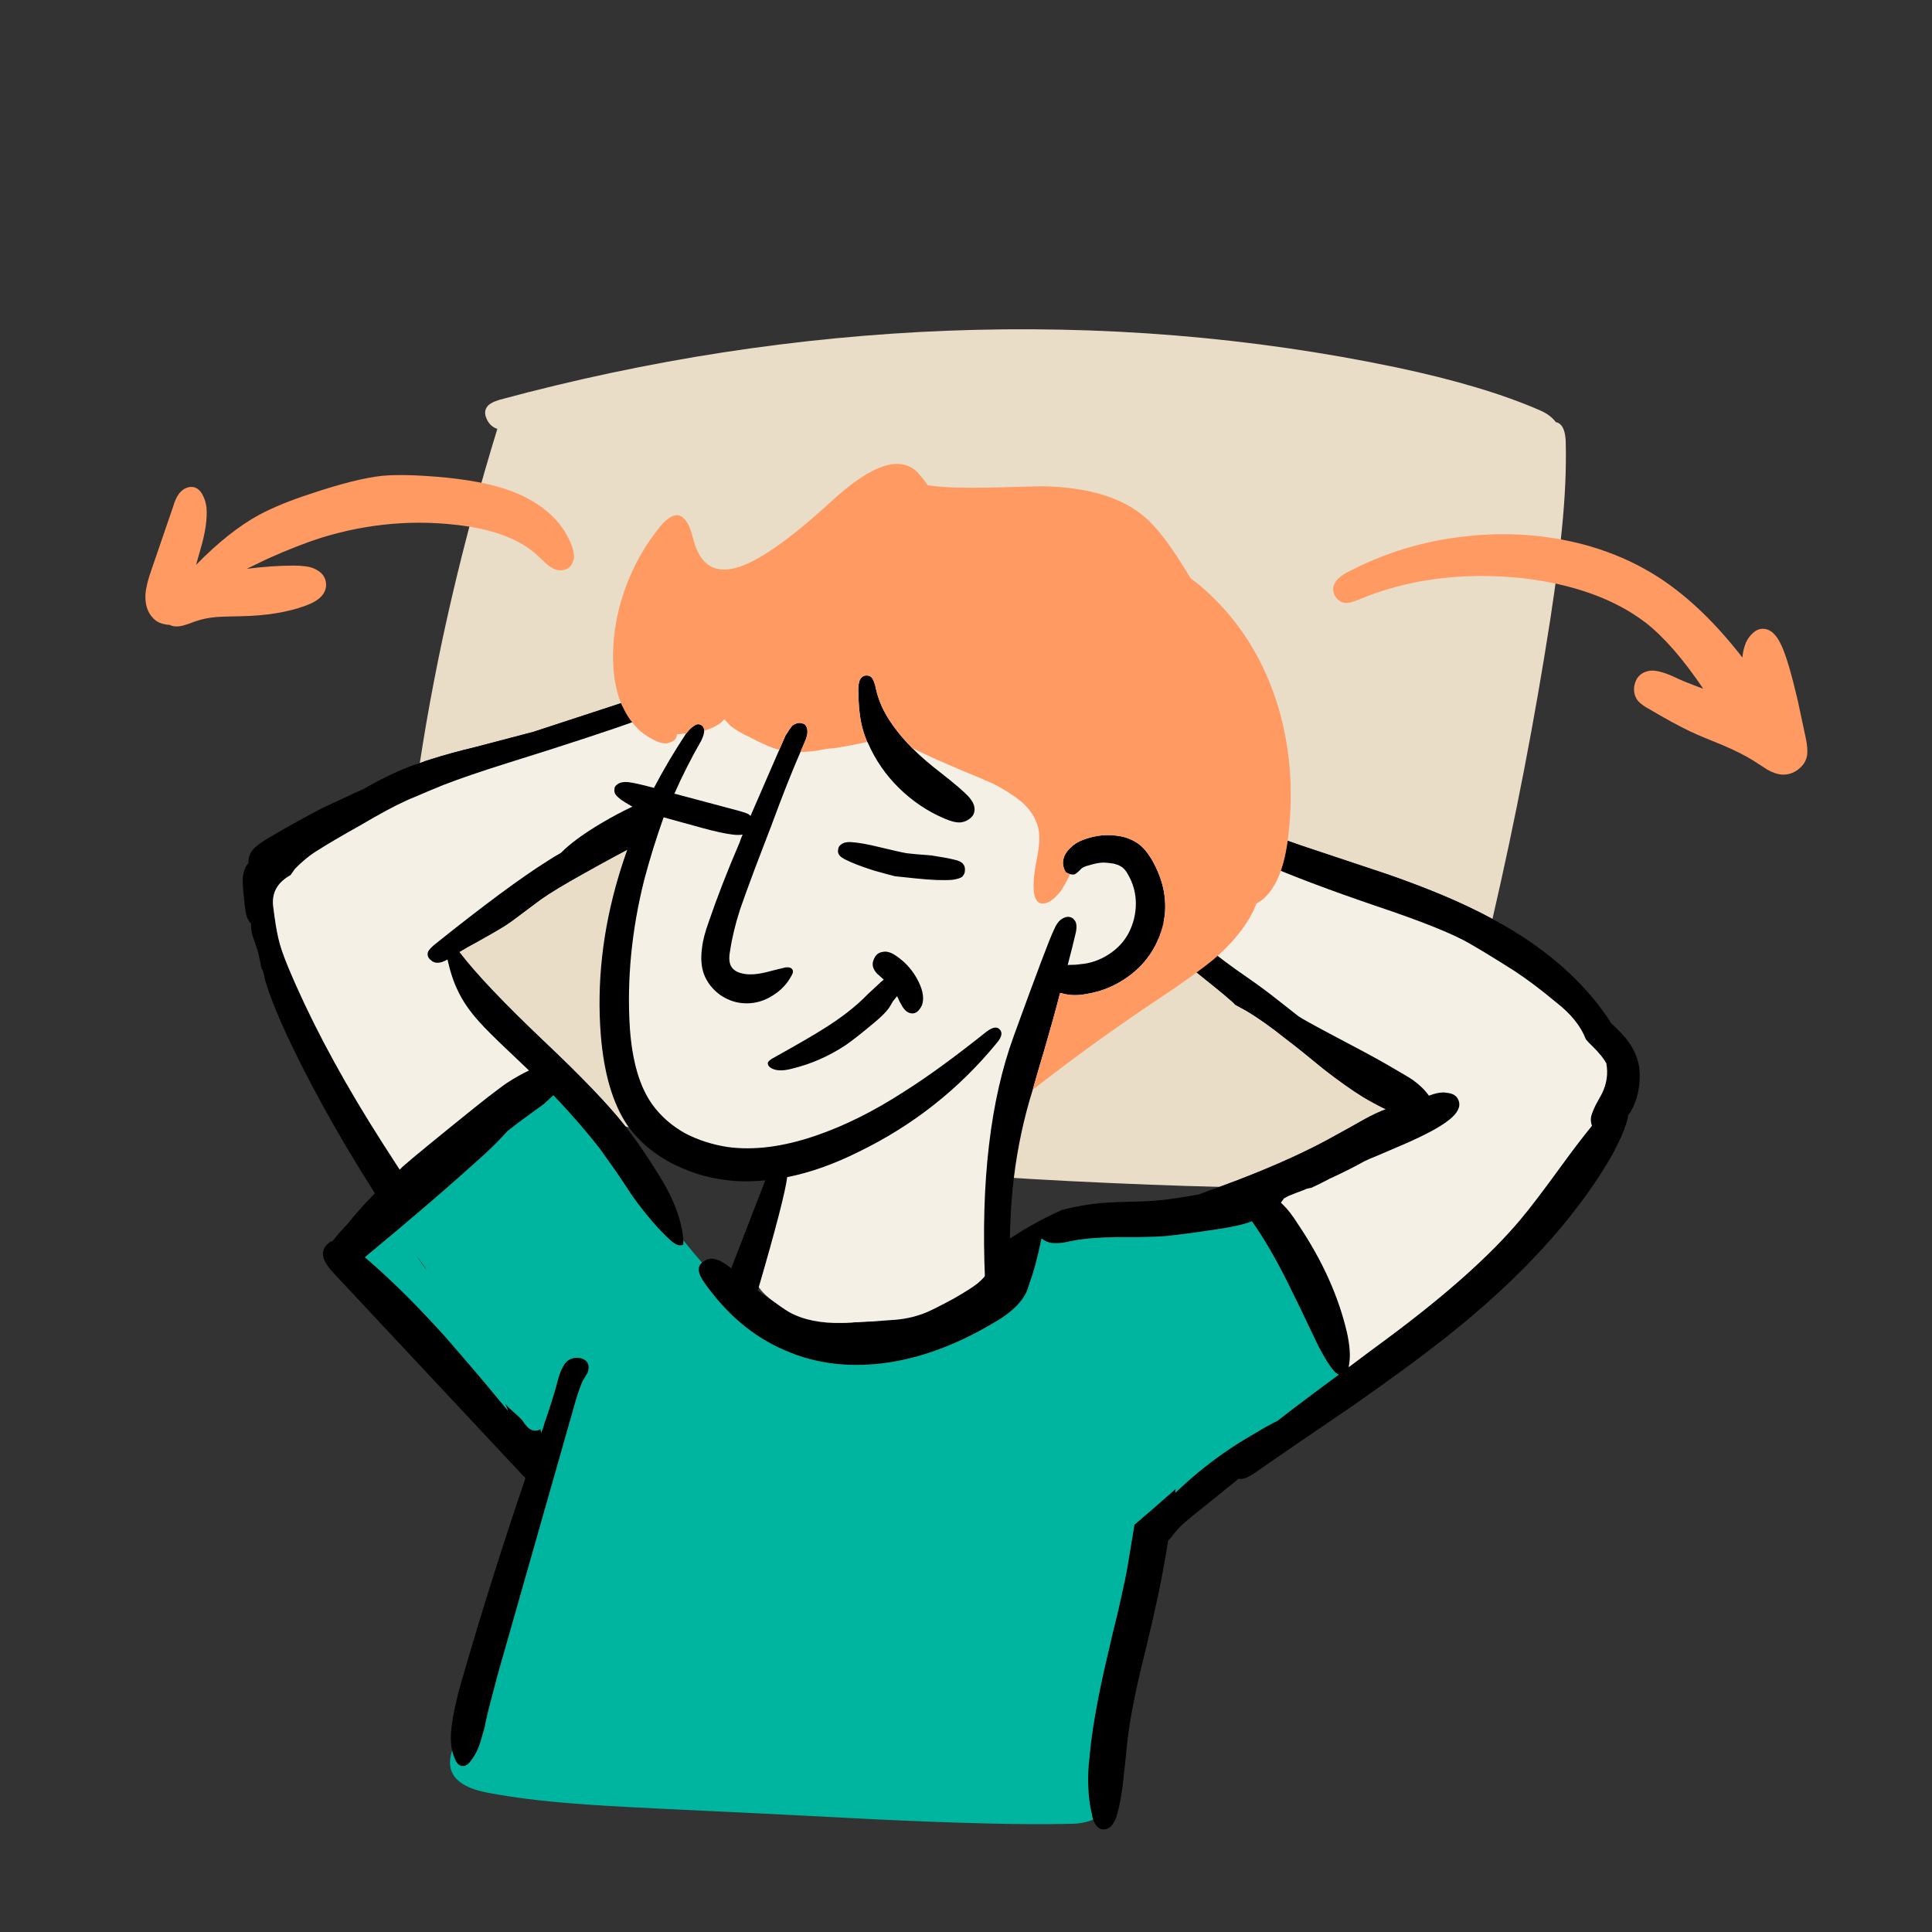 <svg xmlns="http://www.w3.org/2000/svg" fill="none" viewBox="0 0 130 130" height="130" width="130">
<rect x="0" y="0" width="130" height="130" fill="#333333" stroke="none"/>
<g clip-path="url(#clip0_1735_825)">
<path fill="#EADDC8" d="M44.123 53.667C44.236 53.41 44.364 53.16 44.509 52.918C44.429 52.999 44.348 53.079 44.268 53.16C44.042 53.385 43.857 53.595 43.712 53.788C43.841 53.74 43.97 53.7 44.099 53.667H44.123ZM36.415 60.506C36.189 60.667 35.778 60.973 35.182 61.424C34.683 61.81 34.28 62.1 33.974 62.294C33.62 62.519 33.024 62.865 32.186 63.333C31.671 63.607 31.244 63.848 30.905 64.058C30.921 64.09 30.946 64.122 30.978 64.154C32.073 65.572 33.918 67.513 36.511 69.978C39.121 72.442 40.974 74.376 42.069 75.777L42.093 75.801C42.608 75.914 43.132 76.035 43.664 76.164C43.503 75.89 43.342 75.592 43.18 75.269C42.745 74.287 42.496 73.336 42.431 72.418C42.399 72.032 42.407 71.661 42.456 71.307C42.262 71.049 42.141 70.638 42.093 70.074C41.739 67.304 41.578 65.209 41.61 63.792C41.674 61.553 42.093 59.233 42.866 56.833C41.835 57.364 40.659 58.001 39.338 58.742C38.001 59.483 37.027 60.071 36.415 60.506ZM83.123 67.61C83.026 67.497 82.897 67.376 82.736 67.247C82.414 66.957 81.536 66.24 80.102 65.097C79.007 64.243 78.169 63.478 77.589 62.801C77.316 62.479 77.533 62.535 78.242 62.97C78.016 62.745 77.718 62.503 77.348 62.245C77.203 62.149 77.106 62.052 77.058 61.955C76.961 62.632 76.776 63.236 76.502 63.768C76.244 64.251 75.914 64.67 75.511 65.024C75.092 65.379 74.633 65.604 74.134 65.701C73.924 65.749 73.546 65.781 72.998 65.797C72.531 65.83 72.169 65.886 71.911 65.966C71.508 66.112 71.001 66.474 70.389 67.054C69.986 67.441 69.583 67.827 69.18 68.214C69.1 68.504 69.011 68.818 68.915 69.156C68.367 71.025 68.013 72.273 67.851 72.901C67.497 74.303 67.263 75.567 67.151 76.695C67.086 77.307 67.03 78.137 66.981 79.184C70.171 79.393 73.651 79.571 77.42 79.716C79.096 79.78 80.642 79.828 82.06 79.861C82.462 79.716 82.873 79.563 83.292 79.401C85.934 78.387 88.149 77.372 89.937 76.357C90.356 76.131 90.992 75.777 91.846 75.294C92.345 75.02 92.812 74.802 93.247 74.641C92.748 74.4 92.24 74.126 91.725 73.82C90.968 73.353 90.082 72.724 89.067 71.935C87.956 71.017 87.11 70.34 86.53 69.905C85.547 69.116 84.661 68.488 83.872 68.02C83.582 67.859 83.332 67.722 83.123 67.61ZM105.087 35.69C105.313 33.499 105.402 31.493 105.353 29.673C105.321 28.996 105.144 28.585 104.822 28.441C104.773 28.424 104.733 28.416 104.701 28.416C104.443 28.078 104.089 27.812 103.638 27.619C101.141 26.523 97.911 25.557 93.948 24.719C84.154 22.674 74.07 21.852 63.695 22.255C53.627 22.657 43.607 24.204 33.636 26.894C33.201 27.023 32.919 27.176 32.79 27.353C32.613 27.579 32.597 27.852 32.742 28.175C32.871 28.481 33.08 28.698 33.37 28.827C33.402 28.843 33.434 28.851 33.467 28.851C31.099 36.568 29.359 44.066 28.247 51.348C28.489 51.251 28.747 51.162 29.02 51.082C29.874 50.808 30.873 50.534 32.017 50.26L35.883 49.245L46.225 45.862C46.869 45.637 47.353 45.605 47.675 45.766C47.836 45.862 47.925 45.967 47.941 46.08C47.941 46.193 47.908 46.289 47.844 46.37C47.618 46.692 47.167 46.974 46.491 47.216C46.571 47.377 46.612 47.602 46.612 47.892C46.596 48.198 46.531 48.641 46.418 49.221C46.418 49.253 46.418 49.294 46.418 49.342C46.402 49.551 46.402 49.753 46.418 49.946C47.095 49.092 47.828 48.343 48.617 47.699C49.471 46.99 50.276 46.531 51.034 46.322C51.614 46.16 52.056 46.201 52.363 46.442C52.733 46.748 52.822 47.272 52.628 48.013C52.596 48.126 52.564 48.247 52.532 48.375C52.548 48.375 52.572 48.375 52.604 48.375C53.281 48.375 54.296 48.327 55.649 48.23C56.841 48.182 57.832 48.263 58.621 48.472C59.088 48.601 59.7 48.835 60.457 49.173C61.295 49.543 61.899 49.785 62.27 49.898C62.721 50.043 63.446 50.204 64.444 50.381C65.411 50.558 66.128 50.727 66.595 50.889C67.561 51.243 68.423 51.791 69.18 52.532C69.938 53.273 70.509 54.126 70.896 55.093C71.283 56.043 71.468 57.05 71.452 58.113C71.452 58.323 71.444 58.54 71.428 58.766C71.556 58.621 71.685 58.452 71.814 58.258C72.072 57.888 72.257 57.646 72.37 57.533C72.789 57.082 73.329 56.825 73.989 56.76C74.649 56.696 75.229 56.841 75.729 57.195C76.647 57.856 77.106 59.023 77.106 60.699C77.106 60.964 77.106 61.222 77.106 61.472C77.316 61.23 77.452 61.134 77.517 61.182C77.501 60.828 77.605 60.385 77.831 59.853L78.894 57.05C79.184 56.277 79.531 55.81 79.933 55.649C79.901 55.617 79.869 55.592 79.837 55.576C79.837 54.867 79.82 54.247 79.788 53.716C80.513 54.086 81.278 54.457 82.084 54.827C82.809 55.133 83.63 55.463 84.548 55.818C85.483 56.172 86.522 56.543 87.665 56.929C88.922 57.348 90.807 57.976 93.32 58.814C95.495 59.571 97.339 60.312 98.853 61.037C99.401 61.295 99.924 61.561 100.424 61.835C101.97 55.149 103.267 48.432 104.314 41.682C104.685 39.266 104.942 37.268 105.087 35.69Z"></path>
<path fill="black" d="M47.844 46.37C47.908 46.289 47.941 46.193 47.941 46.08C47.924 45.967 47.836 45.862 47.675 45.766C47.353 45.605 46.869 45.637 46.225 45.862L35.883 49.245L32.017 50.26C30.873 50.534 29.874 50.808 29.02 51.082C28.747 51.162 28.489 51.251 28.247 51.347C27.973 51.428 27.716 51.517 27.474 51.613C26.459 52.016 25.444 52.515 24.429 53.111C24.236 53.192 24.035 53.281 23.825 53.377L21.747 54.344C20.765 54.843 19.516 55.536 18.002 56.422C17.615 56.663 17.333 56.865 17.156 57.026C16.866 57.316 16.721 57.622 16.721 57.944C16.721 57.976 16.721 58.017 16.721 58.065C16.496 58.323 16.367 58.669 16.335 59.104C16.319 59.362 16.351 59.845 16.431 60.554C16.48 61.182 16.56 61.609 16.673 61.834C16.737 61.963 16.81 62.068 16.89 62.149C16.89 62.455 16.923 62.721 16.987 62.946C17.035 63.075 17.124 63.333 17.253 63.719C17.366 64.025 17.43 64.275 17.446 64.468C17.478 64.549 17.511 64.686 17.543 64.879C17.559 65.056 17.599 65.185 17.664 65.266C17.664 65.282 17.672 65.29 17.688 65.29C17.736 65.515 17.793 65.757 17.857 66.015C18.082 66.772 18.445 67.722 18.944 68.866C20.539 72.41 22.633 76.22 25.227 80.296C24.55 80.972 23.946 81.649 23.415 82.325C22.996 82.76 22.657 83.147 22.4 83.485C22.255 83.533 22.118 83.622 21.989 83.751C21.828 83.928 21.739 84.121 21.723 84.331C21.707 84.669 21.933 85.096 22.4 85.611L35.303 99.409C35.319 99.425 35.335 99.449 35.351 99.481C33.901 103.734 32.548 108.011 31.292 112.312C30.841 113.81 30.551 115.019 30.422 115.937C30.309 116.662 30.309 117.282 30.422 117.797C30.47 118.007 30.535 118.2 30.615 118.377C30.744 118.683 30.921 118.836 31.147 118.836C31.324 118.836 31.493 118.732 31.654 118.522C31.783 118.361 31.896 118.192 31.993 118.015C32.138 117.757 32.258 117.459 32.355 117.121C32.403 116.944 32.492 116.637 32.621 116.203C32.653 116.009 32.693 115.808 32.742 115.598C32.79 115.357 33.032 114.414 33.467 112.771L38.783 94.093C38.992 93.448 39.145 93.038 39.242 92.861C39.29 92.796 39.33 92.732 39.362 92.667C39.443 92.522 39.499 92.434 39.532 92.401C39.596 92.224 39.62 92.055 39.604 91.894C39.556 91.636 39.379 91.467 39.072 91.386C38.75 91.322 38.46 91.379 38.203 91.556C37.913 91.781 37.671 92.289 37.478 93.078C37.333 93.642 37.083 94.447 36.729 95.494C36.664 95.655 36.608 95.833 36.559 96.026C36.511 96.155 36.463 96.284 36.414 96.413C36.398 96.316 36.382 96.235 36.366 96.171C36.125 96.3 35.883 96.292 35.641 96.147C35.512 96.066 35.351 95.881 35.158 95.591C35.045 95.446 34.836 95.245 34.53 94.987C34.288 94.778 34.111 94.6 33.998 94.455L34.191 94.939C32.999 93.489 31.968 92.264 31.099 91.266C30.631 90.718 30.212 90.235 29.842 89.816C29.665 89.623 29.496 89.437 29.335 89.26C27.659 87.44 26.064 85.885 24.55 84.597C27.675 82.019 30.398 79.675 32.718 77.565C33.313 77.001 33.789 76.518 34.143 76.115C34.53 75.809 34.908 75.519 35.279 75.245C35.923 74.778 36.334 74.48 36.511 74.351C36.543 74.319 36.576 74.295 36.608 74.279C36.833 74.069 37.043 73.876 37.236 73.699C37.59 74.069 37.921 74.424 38.227 74.762C39.081 75.712 39.806 76.574 40.401 77.347C40.691 77.75 41.062 78.274 41.513 78.918C41.771 79.305 42.061 79.74 42.383 80.223C42.447 80.32 42.512 80.416 42.576 80.513C43.462 81.737 44.292 82.704 45.065 83.413C45.436 83.767 45.742 83.88 45.983 83.751C45.983 83.654 45.983 83.558 45.983 83.461C45.919 82.607 45.677 81.713 45.258 80.779C45.049 80.296 44.751 79.74 44.364 79.111C44.155 78.789 43.929 78.435 43.688 78.048C43.14 77.211 42.608 76.462 42.093 75.801L42.069 75.777C40.973 74.375 39.121 72.442 36.511 69.978C33.918 67.513 32.073 65.572 30.978 64.154C30.945 64.122 30.921 64.09 30.905 64.058C31.244 63.848 31.67 63.606 32.186 63.333C33.024 62.865 33.62 62.519 33.974 62.294C34.28 62.1 34.683 61.81 35.182 61.424C35.778 60.973 36.189 60.667 36.414 60.505C37.027 60.071 38.001 59.483 39.338 58.742C40.659 58.001 41.835 57.364 42.866 56.833C42.947 56.607 43.027 56.373 43.108 56.132C43.414 55.262 43.752 54.44 44.123 53.667H44.099C43.97 53.699 43.841 53.74 43.712 53.788C42.633 54.191 41.432 54.795 40.111 55.6C39.097 56.228 38.331 56.8 37.816 57.316C37.784 57.348 37.76 57.372 37.743 57.388C37.421 57.566 37.139 57.735 36.898 57.896C35.094 59.023 32.524 60.924 29.19 63.598C28.948 63.808 28.811 63.977 28.779 64.106C28.747 64.299 28.811 64.46 28.972 64.589C29.117 64.734 29.286 64.799 29.48 64.782C29.641 64.782 29.85 64.71 30.108 64.565C30.301 65.419 30.535 66.12 30.809 66.667C31.131 67.36 31.614 68.061 32.258 68.769C32.629 69.188 33.249 69.808 34.119 70.63C34.635 71.113 35.126 71.581 35.593 72.031C35.11 72.257 34.61 72.539 34.095 72.877C33.95 72.974 33.773 73.103 33.563 73.264C33.144 73.57 32.605 73.989 31.944 74.52C29.302 76.647 27.683 77.976 27.087 78.507C27.023 78.572 26.959 78.636 26.894 78.701C26.137 77.541 25.468 76.494 24.889 75.559C22.585 71.838 20.748 68.335 19.379 65.048C19.041 64.227 18.823 63.582 18.727 63.115C18.614 62.648 18.501 61.955 18.389 61.037C18.26 60.103 18.646 59.386 19.548 58.886L19.838 58.476C20.37 57.928 20.91 57.493 21.457 57.171C22.005 56.816 22.939 56.269 24.26 55.528C25.549 54.771 26.515 54.247 27.16 53.957C27.385 53.844 27.643 53.732 27.933 53.619C28.449 53.393 29.061 53.136 29.77 52.846C30.881 52.411 32.363 51.903 34.216 51.323C36.084 50.743 37.824 50.188 39.435 49.656C41.046 49.124 42.085 48.77 42.552 48.593C43.003 48.4 43.229 48.295 43.229 48.279L46.442 47.215C46.459 47.215 46.475 47.215 46.491 47.215C47.167 46.974 47.618 46.692 47.844 46.37ZM100.424 61.834C99.924 61.561 99.401 61.295 98.853 61.037C97.339 60.312 95.494 59.571 93.32 58.814C90.807 57.976 88.922 57.348 87.665 56.929C86.522 56.543 85.483 56.172 84.548 55.818C83.63 55.463 82.809 55.133 82.084 54.827C81.278 54.456 80.513 54.086 79.788 53.715C79.82 54.247 79.837 54.867 79.837 55.576C79.869 55.592 79.901 55.616 79.933 55.649C81.238 56.406 82.881 57.203 84.862 58.041C86.892 58.927 89.47 59.901 92.595 60.965C95.72 62.012 97.838 62.865 98.95 63.526C99.272 63.719 99.586 63.904 99.892 64.082C100.633 64.533 101.318 64.96 101.946 65.362C102.8 65.926 103.718 66.619 104.701 67.44C105.7 68.214 106.368 69.043 106.706 69.929C106.835 70.09 106.996 70.26 107.19 70.437C107.625 70.872 107.923 71.242 108.084 71.548C108.213 72.241 108.116 72.918 107.794 73.578C107.761 73.642 107.625 73.892 107.383 74.327C107.238 74.617 107.133 74.875 107.069 75.1C107.02 75.31 107.037 75.527 107.117 75.753C106.537 76.462 105.861 77.347 105.087 78.411C103.847 80.118 102.921 81.335 102.309 82.059C100.295 84.46 97.299 87.134 93.32 90.082C92.401 90.758 91.548 91.395 90.758 91.991C90.758 91.926 90.766 91.862 90.783 91.797C90.879 91.25 90.831 90.541 90.638 89.671C90.074 87.239 88.986 84.822 87.376 82.422C86.989 81.81 86.651 81.367 86.361 81.093C86.296 81.028 86.24 80.972 86.192 80.924C86.256 80.827 86.32 80.739 86.385 80.658C86.401 80.626 86.425 80.61 86.457 80.61C86.522 80.577 86.61 80.529 86.723 80.465C87.078 80.32 87.432 80.183 87.786 80.054C87.867 80.005 87.972 79.973 88.1 79.957C88.133 79.941 88.173 79.933 88.221 79.933C88.543 79.788 88.922 79.603 89.357 79.377C89.421 79.329 89.502 79.289 89.599 79.256C90.436 78.87 91.169 78.499 91.797 78.145C92.023 78.032 92.265 77.927 92.522 77.831L94.552 76.961C95.213 76.671 95.784 76.397 96.268 76.139C96.783 75.865 97.202 75.6 97.524 75.342C98.088 74.891 98.297 74.464 98.152 74.061C98.04 73.739 97.766 73.562 97.331 73.53C97.25 73.513 97.178 73.505 97.113 73.505C96.856 73.505 96.534 73.578 96.147 73.723C95.889 73.353 95.527 72.998 95.059 72.66C94.898 72.547 94.302 72.193 93.271 71.597C92.45 71.129 91.33 70.525 89.913 69.784C88.511 69.043 87.665 68.576 87.376 68.383C87.102 68.173 86.651 67.819 86.022 67.32C85.378 66.804 84.637 66.256 83.799 65.677C82.945 65.097 81.987 64.38 80.924 63.526C79.844 62.656 79.192 62.189 78.967 62.124C78.725 62.06 78.516 62.06 78.338 62.124C78.209 61.963 78.073 61.794 77.927 61.617L77.565 61.23C77.549 61.214 77.533 61.198 77.517 61.182C77.452 61.134 77.315 61.23 77.106 61.472V61.496C76.961 61.641 76.945 61.794 77.058 61.955C77.106 62.052 77.203 62.149 77.348 62.245C77.718 62.503 78.016 62.745 78.242 62.97C77.533 62.535 77.315 62.479 77.589 62.801C78.169 63.478 79.007 64.243 80.102 65.097C81.536 66.24 82.414 66.957 82.736 67.247C82.897 67.376 83.026 67.497 83.123 67.61C83.332 67.722 83.582 67.859 83.872 68.02C84.661 68.487 85.547 69.116 86.53 69.905C87.11 70.34 87.955 71.017 89.067 71.935C90.082 72.724 90.968 73.353 91.725 73.82C92.24 74.126 92.748 74.4 93.247 74.641C92.812 74.802 92.345 75.02 91.846 75.294C90.992 75.777 90.356 76.131 89.937 76.357C88.149 77.372 85.934 78.386 83.292 79.401C82.873 79.562 82.462 79.716 82.059 79.861C81.56 80.038 81.077 80.215 80.61 80.392C80.545 80.392 80.481 80.4 80.416 80.416C79.16 80.642 78.097 80.779 77.227 80.827C75.825 80.859 74.778 80.9 74.085 80.948C73.248 81.028 72.378 81.181 71.476 81.407C70.751 81.729 70.05 82.084 69.374 82.47C68.874 82.744 68.27 83.123 67.561 83.606V84.089C67.787 84.299 67.883 84.613 67.851 85.031C67.851 85.042 67.851 85.05 67.851 85.056C67.613 84.779 67.129 84.996 66.401 85.708C66.369 85.756 66.337 85.797 66.305 85.829C66.176 85.99 65.999 86.167 65.773 86.361C65.467 86.602 64.936 86.94 64.178 87.375C63.405 87.794 62.801 88.1 62.366 88.294C61.931 88.471 61.512 88.6 61.11 88.68C60.707 88.761 60.312 88.809 59.926 88.825C59.523 88.857 59.088 88.89 58.621 88.922C58.46 88.922 58.307 88.93 58.162 88.946C58.013 88.954 57.868 88.962 57.727 88.97C57.704 88.97 57.68 88.97 57.654 88.97C57.541 88.97 57.429 88.978 57.316 88.994C57.074 89.01 56.857 89.019 56.664 89.019C55.23 89.051 54.046 88.809 53.111 88.294C52.838 88.132 52.459 87.875 51.976 87.52C51.75 87.375 51.525 87.222 51.299 87.061C51.187 86.981 51.074 86.892 50.961 86.796C50.977 86.779 50.993 86.771 51.009 86.771L50.985 86.747C50.389 86.361 49.954 86.054 49.68 85.829C49.455 85.636 49.278 85.458 49.149 85.297C48.714 84.959 48.359 84.766 48.086 84.717C47.844 84.669 47.618 84.709 47.409 84.838C47.344 84.87 47.288 84.911 47.24 84.959C47.095 85.072 47.022 85.209 47.022 85.37C46.99 85.563 47.087 85.837 47.312 86.191C48.827 88.382 50.655 89.937 52.797 90.855C54.94 91.805 57.332 92.071 59.974 91.652C62.213 91.282 64.477 90.42 66.764 89.067C68.182 88.278 69.003 87.416 69.229 86.481C69.245 86.433 69.261 86.385 69.277 86.336C69.551 85.611 69.817 84.621 70.074 83.364L70.099 83.34L70.123 83.364C70.284 83.493 70.477 83.582 70.703 83.63C70.912 83.662 71.162 83.662 71.452 83.63C71.5 83.63 71.75 83.582 72.201 83.485C72.974 83.34 73.965 83.26 75.173 83.243C75.721 83.243 76.196 83.243 76.599 83.243C77.501 83.227 78.016 83.211 78.145 83.195C78.451 83.179 78.773 83.147 79.112 83.098C79.692 83.034 80.352 82.945 81.093 82.833C82.156 82.688 82.945 82.551 83.461 82.422C83.735 82.357 83.993 82.277 84.234 82.18C84.266 82.212 84.291 82.245 84.307 82.277C85.064 83.356 85.845 84.701 86.651 86.312C87.118 87.246 87.794 88.648 88.68 90.517C89.067 91.274 89.413 91.838 89.719 92.208C89.848 92.353 89.969 92.45 90.082 92.498C88.374 93.755 87.005 94.785 85.974 95.591C85.459 95.849 84.967 96.123 84.5 96.413C83.727 96.847 82.986 97.315 82.277 97.814C81.133 98.62 80.07 99.497 79.087 100.448C79.087 100.351 79.095 100.263 79.112 100.182C78.274 100.923 77.348 101.729 76.333 102.598C76.204 103.356 76.059 104.233 75.898 105.232C75.817 105.764 75.584 106.875 75.197 108.567C75.084 109.018 74.963 109.509 74.835 110.041C74.722 110.556 74.593 111.112 74.448 111.708C73.836 114.35 73.457 116.517 73.312 118.208C73.248 118.74 73.216 119.239 73.216 119.706C73.216 120.624 73.304 121.43 73.481 122.123C73.481 122.139 73.481 122.155 73.481 122.171C73.498 122.268 73.522 122.356 73.554 122.437C73.699 122.823 73.9 123.041 74.158 123.089C74.416 123.121 74.633 123.033 74.81 122.823C74.972 122.63 75.092 122.38 75.173 122.074C75.35 121.446 75.487 120.681 75.584 119.779C75.696 118.764 75.777 117.999 75.825 117.483C75.97 116.049 76.293 114.294 76.792 112.216C77.356 109.912 77.758 108.172 78 106.996C78.177 106.142 78.379 105.031 78.604 103.662C78.668 103.597 78.741 103.517 78.822 103.42C79.015 103.162 79.168 102.977 79.281 102.864C79.458 102.671 79.724 102.429 80.078 102.139L83.34 99.505H83.364C83.59 99.554 83.904 99.449 84.307 99.191C85.789 98.16 88.012 96.638 90.976 94.624C93.585 92.804 95.752 91.209 97.476 89.84C102.309 85.99 105.917 82.051 108.301 78.024C108.414 77.831 108.511 77.654 108.591 77.493C109.058 76.623 109.372 75.865 109.533 75.221C109.533 75.157 109.542 75.092 109.558 75.028C109.606 74.963 109.654 74.899 109.703 74.835C109.976 74.367 110.162 73.86 110.258 73.312C110.339 72.813 110.355 72.346 110.307 71.911C110.242 71.299 109.993 70.686 109.558 70.074C109.332 69.752 108.946 69.341 108.398 68.842C108.317 68.681 108.221 68.528 108.108 68.383C106.497 66.047 104.226 64.025 101.294 62.318C101.004 62.157 100.714 61.996 100.424 61.834Z"></path>
<path fill="#F5F0E6" d="M51.033 46.322C50.276 46.531 49.471 46.99 48.617 47.699C47.828 48.343 47.095 49.092 46.418 49.946C46.402 49.753 46.402 49.551 46.418 49.342C46.418 49.294 46.418 49.253 46.418 49.221C46.531 48.641 46.595 48.198 46.611 47.892C46.611 47.602 46.571 47.377 46.491 47.216C46.474 47.216 46.458 47.216 46.442 47.216L43.229 48.279C43.229 48.295 43.003 48.4 42.552 48.593C42.085 48.77 41.046 49.124 39.435 49.656C37.824 50.188 36.084 50.743 34.216 51.323C32.363 51.903 30.881 52.411 29.77 52.846C29.061 53.136 28.448 53.393 27.933 53.619C27.643 53.732 27.385 53.844 27.16 53.957C26.515 54.247 25.549 54.771 24.26 55.528C22.939 56.269 22.005 56.817 21.457 57.171C20.91 57.493 20.37 57.928 19.838 58.476L19.548 58.887C18.646 59.386 18.259 60.103 18.388 61.037C18.501 61.955 18.614 62.648 18.727 63.115C18.823 63.582 19.041 64.227 19.379 65.048C20.748 68.335 22.585 71.838 24.888 75.559C25.468 76.494 26.137 77.541 26.894 78.701C26.958 78.636 27.023 78.572 27.087 78.507C27.683 77.976 29.302 76.647 31.944 74.52C32.605 73.989 33.144 73.57 33.563 73.264C33.773 73.103 33.95 72.974 34.095 72.877C34.61 72.539 35.11 72.257 35.593 72.031C35.126 71.581 34.634 71.113 34.119 70.63C33.249 69.808 32.629 69.188 32.258 68.769C31.614 68.061 31.131 67.36 30.808 66.667C30.535 66.12 30.301 65.419 30.108 64.565C29.85 64.71 29.641 64.782 29.48 64.782C29.286 64.799 29.117 64.734 28.972 64.589C28.811 64.46 28.747 64.299 28.779 64.106C28.811 63.977 28.948 63.808 29.189 63.599C32.524 60.924 35.093 59.023 36.898 57.896C37.139 57.735 37.421 57.566 37.743 57.388C37.76 57.372 37.784 57.348 37.816 57.316C38.331 56.8 39.097 56.229 40.111 55.6C41.432 54.795 42.633 54.191 43.712 53.788C43.857 53.595 44.042 53.385 44.268 53.16C44.348 53.079 44.429 52.999 44.509 52.918C44.364 53.16 44.235 53.41 44.123 53.667C43.752 54.441 43.414 55.262 43.108 56.132C43.027 56.374 42.947 56.607 42.866 56.833C42.093 59.233 41.674 61.553 41.61 63.792C41.577 65.209 41.739 67.303 42.093 70.074C42.141 70.638 42.262 71.049 42.455 71.307C42.407 71.661 42.399 72.031 42.431 72.418C42.496 73.336 42.745 74.287 43.18 75.269C43.341 75.592 43.502 75.89 43.663 76.163C44.115 76.904 44.614 77.509 45.162 77.976C46.193 78.814 47.409 79.232 48.81 79.232C49.584 79.216 50.615 79.023 51.903 78.652C51.935 78.652 51.968 78.644 52 78.628C51.774 79.627 51.629 80.416 51.565 80.996C51.452 81.914 51.396 83.131 51.396 84.645C51.203 84.79 51.05 84.983 50.937 85.225C50.808 85.547 50.776 85.853 50.84 86.143C50.953 86.578 51.331 87.037 51.976 87.52C52.459 87.875 52.838 88.132 53.111 88.294C54.046 88.809 55.23 89.051 56.663 89.019C56.857 89.019 57.074 89.01 57.316 88.994C57.429 88.978 57.541 88.97 57.654 88.97C57.68 88.97 57.704 88.97 57.727 88.97C57.868 88.962 58.013 88.954 58.162 88.946C58.307 88.93 58.46 88.922 58.621 88.922C59.088 88.89 59.523 88.857 59.926 88.825C60.312 88.809 60.707 88.761 61.11 88.68C61.512 88.6 61.931 88.471 62.366 88.294C62.801 88.1 63.405 87.794 64.178 87.375C64.936 86.941 65.467 86.602 65.773 86.361C65.999 86.167 66.176 85.99 66.305 85.829C66.337 85.797 66.369 85.757 66.401 85.708C66.885 84.983 67.038 84.234 66.861 83.461C66.812 83.251 66.748 83.058 66.667 82.881C66.78 82.253 66.861 81.568 66.909 80.827C66.925 80.231 66.949 79.683 66.981 79.184C67.03 78.137 67.086 77.307 67.15 76.695C67.263 75.567 67.497 74.303 67.851 72.901C68.012 72.273 68.367 71.025 68.914 69.156C69.011 68.818 69.1 68.504 69.18 68.214C69.583 67.827 69.986 67.441 70.388 67.054C71.001 66.474 71.508 66.112 71.911 65.966C72.168 65.886 72.531 65.83 72.998 65.797C73.546 65.781 73.924 65.749 74.134 65.701C74.633 65.604 75.092 65.379 75.511 65.024C75.914 64.67 76.244 64.251 76.502 63.768C76.776 63.236 76.961 62.632 77.058 61.955C76.945 61.794 76.961 61.641 77.106 61.496V61.472C77.106 61.222 77.106 60.964 77.106 60.699C77.106 59.023 76.647 57.856 75.729 57.195C75.229 56.841 74.649 56.696 73.989 56.76C73.328 56.825 72.789 57.082 72.37 57.533C72.257 57.646 72.072 57.888 71.814 58.258C71.685 58.452 71.556 58.621 71.427 58.766C71.444 58.54 71.452 58.323 71.452 58.113C71.468 57.05 71.282 56.043 70.896 55.093C70.509 54.126 69.937 53.273 69.18 52.532C68.423 51.791 67.561 51.243 66.595 50.888C66.128 50.727 65.411 50.558 64.444 50.381C63.445 50.204 62.721 50.043 62.27 49.898C61.899 49.785 61.295 49.543 60.457 49.173C59.7 48.834 59.088 48.601 58.621 48.472C57.831 48.263 56.841 48.182 55.649 48.23C54.295 48.327 53.281 48.375 52.604 48.375C52.572 48.375 52.548 48.375 52.532 48.375C52.564 48.246 52.596 48.126 52.628 48.013C52.822 47.272 52.733 46.748 52.362 46.442C52.056 46.201 51.613 46.16 51.033 46.322ZM106.706 69.929C106.368 69.043 105.699 68.214 104.701 67.441C103.718 66.619 102.8 65.926 101.946 65.362C101.318 64.96 100.633 64.533 99.892 64.082C99.586 63.904 99.272 63.719 98.95 63.526C97.838 62.865 95.72 62.012 92.595 60.965C89.47 59.901 86.892 58.927 84.862 58.041C82.881 57.203 81.238 56.406 79.933 55.649C79.53 55.81 79.184 56.277 78.894 57.05L77.831 59.853C77.605 60.385 77.501 60.828 77.517 61.182C77.533 61.198 77.549 61.214 77.565 61.23L77.927 61.617C78.072 61.794 78.209 61.963 78.338 62.124C78.515 62.06 78.725 62.06 78.966 62.124C79.192 62.189 79.844 62.656 80.924 63.526C81.987 64.38 82.945 65.097 83.799 65.677C84.637 66.256 85.378 66.804 86.022 67.32C86.65 67.819 87.102 68.173 87.375 68.383C87.665 68.576 88.511 69.043 89.913 69.784C91.33 70.525 92.45 71.129 93.271 71.597C94.302 72.193 94.898 72.547 95.059 72.66C95.527 72.998 95.889 73.353 96.147 73.723C96.533 73.578 96.856 73.505 97.113 73.505C97.178 73.505 97.25 73.514 97.331 73.53C97.766 73.562 98.04 73.739 98.152 74.061C98.297 74.464 98.088 74.891 97.524 75.342C97.202 75.6 96.783 75.865 96.268 76.139C95.784 76.397 95.213 76.671 94.552 76.961L92.522 77.831C92.264 77.927 92.023 78.032 91.797 78.145C91.169 78.499 90.436 78.87 89.599 79.257C89.502 79.289 89.421 79.329 89.357 79.377C88.922 79.603 88.543 79.788 88.221 79.933C88.173 79.933 88.132 79.941 88.1 79.957C87.971 79.973 87.867 80.005 87.786 80.054C87.432 80.183 87.077 80.32 86.723 80.465C86.61 80.529 86.522 80.577 86.457 80.61C86.425 80.61 86.401 80.626 86.385 80.658C86.32 80.739 86.256 80.827 86.191 80.924C86.24 80.972 86.296 81.028 86.361 81.093C86.65 81.367 86.989 81.81 87.375 82.422C88.986 84.822 90.074 87.239 90.638 89.671C90.831 90.541 90.879 91.25 90.782 91.797C90.766 91.862 90.758 91.926 90.758 91.991C91.548 91.395 92.401 90.758 93.32 90.082C97.299 87.134 100.295 84.46 102.308 82.059C102.921 81.335 103.847 80.118 105.087 78.411C105.861 77.347 106.537 76.462 107.117 75.753C107.036 75.527 107.02 75.31 107.069 75.1C107.133 74.875 107.238 74.617 107.383 74.327C107.624 73.892 107.761 73.642 107.794 73.578C108.116 72.918 108.212 72.241 108.084 71.548C107.922 71.242 107.624 70.872 107.19 70.437C106.996 70.26 106.835 70.09 106.706 69.929Z"></path>
<path fill="#00B5A0" d="M81.093 82.833C80.352 82.946 79.692 83.034 79.112 83.099C78.773 83.147 78.451 83.179 78.145 83.195C78.016 83.211 77.501 83.228 76.599 83.244C76.196 83.244 75.721 83.244 75.173 83.244C73.965 83.26 72.974 83.34 72.201 83.485C71.75 83.582 71.5 83.63 71.452 83.63C71.162 83.662 70.912 83.662 70.703 83.63C70.477 83.582 70.284 83.493 70.123 83.364C70.107 83.364 70.091 83.364 70.075 83.364C69.817 84.621 69.551 85.612 69.277 86.337C69.261 86.385 69.245 86.433 69.229 86.481C69.003 87.416 68.182 88.278 66.764 89.067C64.477 90.42 62.213 91.282 59.974 91.653C57.332 92.071 54.94 91.805 52.797 90.855C50.655 89.937 48.827 88.382 47.312 86.192C47.087 85.837 46.99 85.563 47.022 85.37C47.022 85.209 47.095 85.072 47.24 84.959C46.853 84.524 46.434 84.025 45.983 83.461C45.983 83.558 45.983 83.654 45.983 83.751C45.742 83.88 45.436 83.767 45.065 83.413C44.292 82.704 43.462 81.737 42.576 80.513C42.512 80.416 42.447 80.32 42.383 80.223C42.061 79.74 41.771 79.305 41.513 78.918C41.062 78.274 40.692 77.75 40.402 77.348C39.806 76.574 39.081 75.713 38.227 74.762C37.921 74.424 37.591 74.07 37.236 73.699C37.043 73.876 36.833 74.07 36.608 74.279C36.576 74.295 36.544 74.319 36.511 74.351C36.334 74.48 35.923 74.778 35.279 75.245C34.908 75.519 34.53 75.809 34.143 76.115C33.789 76.518 33.314 77.001 32.718 77.565C30.398 79.675 27.675 82.019 24.55 84.597C26.064 85.885 27.659 87.44 29.335 89.26C29.496 89.438 29.665 89.623 29.842 89.816C30.213 90.235 30.631 90.718 31.099 91.266C31.968 92.265 32.999 93.489 34.192 94.939L33.998 94.456C34.111 94.6 34.288 94.778 34.53 94.987C34.836 95.245 35.045 95.446 35.158 95.591C35.351 95.881 35.513 96.066 35.641 96.147C35.883 96.292 36.125 96.3 36.366 96.171C36.382 96.236 36.398 96.316 36.415 96.413C36.463 96.284 36.511 96.155 36.56 96.026C36.608 95.833 36.664 95.656 36.729 95.495C37.083 94.447 37.333 93.642 37.478 93.078C37.671 92.289 37.913 91.781 38.203 91.556C38.461 91.379 38.75 91.322 39.073 91.387C39.379 91.467 39.556 91.636 39.604 91.894C39.62 92.055 39.596 92.224 39.532 92.402C39.499 92.434 39.443 92.522 39.363 92.667C39.33 92.732 39.29 92.796 39.242 92.861C39.145 93.038 38.992 93.449 38.783 94.093L33.467 112.771C33.032 114.415 32.79 115.357 32.742 115.599C32.693 115.808 32.653 116.009 32.621 116.203C32.492 116.638 32.404 116.944 32.355 117.121C32.258 117.459 32.138 117.757 31.993 118.015C31.896 118.192 31.783 118.361 31.654 118.522C31.493 118.732 31.324 118.837 31.147 118.837C30.921 118.837 30.744 118.683 30.615 118.377C30.535 118.2 30.47 118.007 30.422 117.797C30.261 118.297 30.237 118.724 30.349 119.078C30.591 119.867 31.453 120.391 32.935 120.649C34.562 120.955 36.423 121.188 38.517 121.35C39.661 121.446 41.537 121.559 44.147 121.688C50.639 121.994 55.512 122.236 58.766 122.413C64.533 122.687 68.874 122.791 71.79 122.727C72.289 122.727 72.668 122.695 72.926 122.63C73.167 122.582 73.377 122.517 73.554 122.437C73.522 122.356 73.498 122.268 73.481 122.171C73.481 122.155 73.481 122.139 73.481 122.123C73.304 121.43 73.216 120.625 73.216 119.706C73.216 119.239 73.248 118.74 73.312 118.208C73.457 116.517 73.836 114.35 74.448 111.708C74.593 111.112 74.722 110.556 74.835 110.041C74.964 109.509 75.084 109.018 75.197 108.567C75.584 106.876 75.817 105.764 75.898 105.232C76.059 104.234 76.204 103.356 76.333 102.599C77.348 101.729 78.274 100.923 79.112 100.182C79.096 100.263 79.088 100.351 79.088 100.448C80.07 99.498 81.133 98.62 82.277 97.814C82.986 97.315 83.727 96.848 84.5 96.413C84.967 96.123 85.459 95.849 85.974 95.591C87.005 94.786 88.374 93.755 90.082 92.498C89.969 92.45 89.848 92.353 89.719 92.208C89.413 91.838 89.067 91.274 88.68 90.517C87.794 88.648 87.118 87.247 86.651 86.312C85.845 84.701 85.064 83.356 84.307 82.277C84.291 82.245 84.266 82.213 84.234 82.18C83.993 82.277 83.735 82.358 83.461 82.422C82.946 82.551 82.156 82.688 81.093 82.833ZM28.006 84.476C28.135 84.653 28.312 84.887 28.537 85.177C28.602 85.273 28.65 85.362 28.682 85.442C28.441 85.12 28.215 84.798 28.006 84.476Z"></path>
<path fill="black" d="M59.37 64.058C59.144 64.09 58.975 64.211 58.862 64.42C58.734 64.63 58.693 64.839 58.742 65.049C58.774 65.194 58.87 65.355 59.032 65.532C59.064 65.548 59.209 65.677 59.467 65.918C59.338 66.015 59.201 66.136 59.056 66.281C58.766 66.555 58.548 66.756 58.403 66.885C57.614 67.707 56.591 68.504 55.335 69.277C54.755 69.648 53.627 70.3 51.952 71.234C51.775 71.347 51.678 71.444 51.662 71.524C51.662 71.637 51.71 71.734 51.807 71.814C52.129 72.056 52.62 72.088 53.281 71.911C54.553 71.605 55.753 71.081 56.881 70.34C57.348 70.018 57.984 69.519 58.79 68.842C59.257 68.456 59.579 68.141 59.757 67.9C59.837 67.803 59.942 67.634 60.071 67.392C60.183 67.247 60.28 67.127 60.361 67.03C60.409 67.111 60.457 67.215 60.506 67.344C60.667 67.65 60.779 67.835 60.844 67.9C61.005 68.093 61.19 68.19 61.4 68.19C61.641 68.19 61.851 68.013 62.028 67.658C62.189 67.239 62.125 66.724 61.835 66.112C61.496 65.403 61.021 64.831 60.409 64.396C60.006 64.09 59.66 63.977 59.37 64.058ZM60.216 58.959C60.506 58.992 60.965 59.04 61.593 59.104C62.656 59.217 63.486 59.249 64.082 59.201C64.42 59.153 64.646 59.08 64.758 58.983C64.871 58.855 64.927 58.718 64.927 58.573C64.944 58.395 64.903 58.251 64.807 58.138C64.71 58.009 64.517 57.912 64.227 57.848C63.824 57.751 63.3 57.654 62.656 57.558C61.786 57.493 61.239 57.445 61.013 57.413C60.723 57.364 60.111 57.228 59.177 57.002C58.403 56.809 57.767 56.696 57.268 56.664C56.978 56.648 56.76 56.696 56.615 56.809C56.486 56.889 56.414 57.002 56.398 57.147C56.366 57.292 56.39 57.421 56.47 57.534C56.551 57.647 56.696 57.751 56.905 57.848C57.308 58.057 57.936 58.299 58.79 58.573C59.418 58.75 59.894 58.879 60.216 58.959ZM67.223 69.229C67.046 69.068 66.764 69.132 66.377 69.422C64.235 71.13 62.398 72.467 60.868 73.433C58.806 74.77 56.8 75.769 54.851 76.43C52.677 77.171 50.711 77.42 48.955 77.179C47.925 77.018 46.974 76.712 46.104 76.26C45.186 75.745 44.445 75.093 43.881 74.303C43.043 73.127 42.544 71.428 42.383 69.205C42.173 65.935 42.496 62.6 43.349 59.201C43.72 57.8 44.155 56.398 44.654 54.996L47.288 55.721C48.11 55.947 48.778 56.092 49.294 56.156C49.551 56.189 49.777 56.189 49.97 56.156C49.89 56.334 49.825 56.503 49.777 56.664C48.939 58.613 48.247 60.393 47.699 62.004C47.441 62.713 47.288 63.301 47.24 63.768C47.143 64.445 47.183 65.032 47.361 65.532C47.57 66.096 47.941 66.571 48.472 66.957C49.02 67.328 49.608 67.513 50.236 67.513C50.864 67.513 51.452 67.336 52 66.982C52.548 66.643 52.967 66.2 53.257 65.653C53.369 65.475 53.385 65.331 53.305 65.218C53.224 65.105 53.071 65.065 52.846 65.097C52.234 65.242 51.783 65.355 51.493 65.435C50.929 65.564 50.462 65.596 50.091 65.532C49.688 65.467 49.407 65.322 49.245 65.097C49.068 64.855 49.028 64.485 49.125 63.985C49.253 63.115 49.479 62.181 49.801 61.182C50.011 60.57 50.341 59.66 50.792 58.452L51.903 55.552C52.644 53.539 53.297 51.888 53.861 50.599C53.957 50.373 54.054 50.148 54.151 49.922C54.392 49.391 54.392 48.996 54.151 48.738C54.022 48.674 53.893 48.642 53.764 48.642C53.619 48.658 53.474 48.714 53.329 48.811C53.2 48.956 53.039 49.189 52.846 49.511L52.435 50.454L52.024 51.396C51.412 52.798 50.905 53.965 50.502 54.9C50.47 54.868 50.421 54.827 50.357 54.779C50.228 54.715 50.019 54.642 49.729 54.562L45.379 53.402C45.911 52.194 46.515 51.002 47.191 49.825C47.32 49.552 47.385 49.334 47.385 49.173C47.385 49.012 47.328 48.891 47.216 48.811C47.055 48.698 46.885 48.706 46.708 48.835C46.531 48.948 46.37 49.101 46.225 49.294C46.209 49.31 46.193 49.326 46.177 49.342C45.387 50.534 44.662 51.759 44.002 53.015C43.229 52.806 42.657 52.677 42.286 52.629C41.916 52.596 41.65 52.661 41.489 52.822C41.392 52.886 41.344 52.983 41.344 53.112C41.328 53.241 41.352 53.353 41.416 53.45C41.465 53.531 41.578 53.643 41.755 53.788C42.238 54.111 42.617 54.328 42.89 54.441C42.971 54.505 43.092 54.553 43.253 54.586C42.608 56.019 42.061 57.493 41.61 59.008C40.547 62.6 40.152 66.144 40.426 69.64C40.635 72.217 41.223 74.231 42.19 75.68C42.979 76.808 44.058 77.71 45.428 78.387C46.7 79.015 48.078 79.378 49.559 79.474C50.188 79.506 50.832 79.49 51.493 79.426C51.267 80.022 50.22 82.728 48.351 87.545C49.624 87.464 50.51 87.207 51.009 86.772C52.201 82.68 52.854 80.159 52.967 79.208C54.513 78.902 56.124 78.331 57.799 77.493C61.44 75.721 64.533 73.28 67.078 70.171C67.433 69.752 67.481 69.438 67.223 69.229ZM71.524 58.089C71.54 58.315 71.605 58.516 71.718 58.694C71.798 58.742 71.887 58.782 71.983 58.814H72.007C72.12 58.847 72.217 58.855 72.297 58.839C72.426 58.774 72.587 58.637 72.781 58.428C72.894 58.347 73.046 58.283 73.24 58.234C73.659 58.106 73.997 58.041 74.255 58.041C74.4 58.041 74.633 58.065 74.955 58.114C75.181 58.178 75.326 58.234 75.39 58.283C75.584 58.379 75.753 58.565 75.898 58.839C76.252 59.451 76.429 60.103 76.429 60.796C76.429 61.489 76.268 62.149 75.946 62.777C75.64 63.357 75.189 63.84 74.593 64.227C73.981 64.614 73.344 64.831 72.684 64.879C72.491 64.912 72.225 64.928 71.887 64.928C71.871 64.928 71.854 64.936 71.838 64.952C72.064 64.098 72.249 63.357 72.394 62.729C72.475 62.326 72.434 62.044 72.273 61.883C72.193 61.77 72.064 61.706 71.887 61.69C71.742 61.69 71.597 61.738 71.452 61.835C71.242 61.964 71.065 62.205 70.92 62.56C70.678 63.027 69.776 65.411 68.214 69.712C66.635 74.029 65.991 79.506 66.281 86.143C66.957 86.127 67.529 85.918 67.996 85.515C67.803 81.182 68.302 77.114 69.495 73.312C69.736 72.443 69.994 71.557 70.268 70.654C70.686 69.221 71.041 67.94 71.331 66.812C71.46 66.845 71.605 66.877 71.766 66.909C72.201 66.99 72.684 66.974 73.216 66.861C73.957 66.732 74.649 66.482 75.294 66.112C75.97 65.725 76.542 65.258 77.009 64.71C77.509 64.114 77.871 63.462 78.097 62.753C78.354 62.028 78.451 61.295 78.387 60.554C78.338 59.861 78.145 59.153 77.807 58.428C77.517 57.8 77.186 57.308 76.816 56.954C76.365 56.551 75.801 56.309 75.125 56.229C74.48 56.148 73.844 56.205 73.216 56.398C72.716 56.543 72.338 56.744 72.08 57.002C71.71 57.324 71.524 57.687 71.524 58.089ZM57.944 45.621C57.815 45.766 57.751 46.032 57.751 46.418C57.767 47.498 57.856 48.335 58.017 48.931C58.097 49.254 58.21 49.584 58.355 49.922C58.387 49.954 58.403 49.978 58.403 49.995C58.903 51.138 59.596 52.145 60.481 53.015C61.384 53.901 62.398 54.586 63.526 55.069C64.009 55.278 64.388 55.367 64.662 55.335C64.887 55.303 65.081 55.222 65.242 55.093C65.419 54.964 65.524 54.811 65.556 54.634C65.636 54.312 65.499 53.958 65.145 53.571C64.823 53.233 64.219 52.717 63.333 52.024C62.576 51.444 61.923 50.881 61.376 50.333C60.586 49.528 59.982 48.746 59.563 47.989C59.241 47.409 59.016 46.781 58.887 46.104C58.822 45.895 58.758 45.742 58.693 45.645C58.613 45.516 58.484 45.452 58.307 45.452C58.162 45.452 58.041 45.508 57.944 45.621Z"></path>
<path fill="#FF9A63" d="M86.047 47.699C85.144 44.638 83.606 42.077 81.431 40.015C80.996 39.596 80.561 39.234 80.126 38.928C79.885 38.525 79.603 38.074 79.281 37.575C78.459 36.302 77.71 35.376 77.034 34.796C75.487 33.459 73.175 32.766 70.099 32.718C69.921 32.718 68.681 32.75 66.377 32.814C64.912 32.846 63.687 32.806 62.705 32.693C62.608 32.677 62.511 32.661 62.415 32.645C62.237 32.371 62.052 32.13 61.859 31.92C60.699 30.551 58.709 31.171 55.89 33.781C53.055 36.374 50.913 37.856 49.463 38.227C47.997 38.597 47.055 37.929 46.636 36.221C46.201 34.498 45.484 34.208 44.485 35.351C43.47 36.576 42.681 37.945 42.117 39.459C41.553 40.99 41.263 42.536 41.247 44.099C41.247 45.42 41.441 46.523 41.827 47.409C41.843 47.457 41.867 47.506 41.9 47.554C42.399 48.633 43.124 49.39 44.075 49.825C44.461 50.019 44.783 50.067 45.041 49.97C45.234 49.922 45.379 49.825 45.476 49.68C45.524 49.584 45.548 49.495 45.548 49.415C45.742 49.398 45.951 49.374 46.177 49.342C46.193 49.326 46.209 49.31 46.225 49.294C46.37 49.1 46.531 48.947 46.708 48.835C46.886 48.706 47.055 48.698 47.216 48.81C47.328 48.891 47.385 49.012 47.385 49.173C47.852 49.028 48.231 48.843 48.52 48.617C48.601 48.537 48.674 48.464 48.738 48.4C48.883 48.561 49.02 48.706 49.149 48.835C49.455 49.092 49.906 49.358 50.502 49.632C51.291 50.051 51.936 50.325 52.435 50.454L52.846 49.511C53.039 49.189 53.2 48.956 53.329 48.81C53.474 48.714 53.619 48.657 53.764 48.641C53.893 48.641 54.022 48.674 54.151 48.738C54.392 48.996 54.392 49.39 54.151 49.922C54.054 50.148 53.957 50.373 53.861 50.599C54.36 50.599 54.964 50.526 55.673 50.381C55.786 50.365 55.915 50.357 56.06 50.357C56.881 50.228 57.646 50.083 58.355 49.922C58.21 49.584 58.097 49.254 58.017 48.931C57.856 48.335 57.767 47.498 57.751 46.418C57.751 46.032 57.816 45.766 57.944 45.621C58.041 45.508 58.162 45.452 58.307 45.452C58.484 45.452 58.613 45.516 58.693 45.645C58.758 45.742 58.822 45.895 58.887 46.104C59.016 46.781 59.241 47.409 59.563 47.989C59.982 48.746 60.586 49.527 61.376 50.333C62.39 50.832 63.518 51.34 64.758 51.855C65.773 52.274 66.474 52.572 66.861 52.749C67.602 53.136 68.23 53.538 68.746 53.957C69.293 54.457 69.648 54.98 69.809 55.528C69.986 56.044 69.97 56.809 69.76 57.824C69.551 58.903 69.495 59.684 69.591 60.167C69.656 60.49 69.784 60.691 69.978 60.772C70.155 60.82 70.348 60.796 70.558 60.699C70.816 60.57 71.097 60.312 71.403 59.926C71.629 59.571 71.83 59.201 72.007 58.814H71.983C71.887 58.782 71.798 58.742 71.718 58.693C71.605 58.516 71.54 58.315 71.524 58.089C71.524 57.687 71.71 57.324 72.08 57.002C72.338 56.744 72.716 56.543 73.216 56.398C73.844 56.205 74.48 56.148 75.125 56.229C75.801 56.309 76.365 56.551 76.816 56.954C77.187 57.308 77.517 57.799 77.807 58.428C78.145 59.153 78.338 59.861 78.387 60.554C78.451 61.295 78.355 62.028 78.097 62.753C77.871 63.462 77.509 64.114 77.009 64.71C76.542 65.258 75.97 65.725 75.294 66.112C74.649 66.482 73.957 66.732 73.216 66.861C72.684 66.974 72.201 66.99 71.766 66.909C71.605 66.877 71.46 66.845 71.331 66.812C71.041 67.94 70.687 69.221 70.268 70.654C69.994 71.556 69.736 72.442 69.495 73.312C69.591 73.248 69.72 73.151 69.881 73.022C72.491 70.993 75.262 69.003 78.193 67.054C78.451 66.877 78.693 66.716 78.918 66.571C80.175 65.701 81.085 65.032 81.649 64.565C82.857 63.534 83.743 62.463 84.307 61.351C84.387 61.158 84.468 60.973 84.548 60.796C84.693 60.715 84.838 60.618 84.983 60.506C85.821 59.781 86.369 58.516 86.626 56.712C87.061 53.555 86.868 50.55 86.047 47.699Z"></path>
<path fill="#FF9A63" d="M12.928 32.766C12.605 32.75 12.316 32.895 12.058 33.201C11.897 33.41 11.76 33.708 11.647 34.095L10.197 38.323C9.955 39 9.819 39.556 9.786 39.991C9.754 40.667 9.923 41.199 10.294 41.586C10.487 41.795 10.737 41.932 11.043 41.996C11.172 42.029 11.293 42.045 11.405 42.045C11.438 42.061 11.478 42.077 11.526 42.093C11.736 42.173 12.001 42.173 12.323 42.093C12.501 42.045 12.758 41.956 13.097 41.827C13.532 41.666 14.039 41.561 14.619 41.513C14.829 41.497 15.36 41.481 16.214 41.465C17.905 41.432 19.347 41.199 20.539 40.764C21.49 40.426 21.957 39.942 21.941 39.314C21.924 38.831 21.651 38.477 21.119 38.251C20.829 38.122 20.37 38.058 19.742 38.058C18.791 38.058 17.744 38.13 16.601 38.275C17.503 37.84 17.97 37.615 18.002 37.599C19.371 36.986 20.587 36.511 21.651 36.173C24.808 35.206 27.982 34.941 31.171 35.376C33.41 35.682 35.086 36.358 36.197 37.405C36.616 37.808 36.866 38.033 36.946 38.082C37.252 38.307 37.542 38.404 37.816 38.372C38.219 38.323 38.477 38.098 38.589 37.695C38.654 37.453 38.621 37.148 38.493 36.777C37.945 35.263 36.769 34.095 34.965 33.273C33.757 32.725 32.114 32.347 30.035 32.138C28.183 31.96 26.741 31.92 25.71 32.017C24.518 32.146 22.915 32.548 20.902 33.225C19.516 33.676 18.372 34.143 17.47 34.626C16.117 35.351 14.691 36.479 13.193 38.009C13.274 37.719 13.363 37.405 13.459 37.067C13.814 35.891 13.959 34.916 13.894 34.143C13.846 33.789 13.749 33.491 13.604 33.249C13.427 32.943 13.201 32.782 12.928 32.766ZM120.963 47.119C120.544 45.331 120.182 44.107 119.876 43.446C119.537 42.689 119.118 42.31 118.619 42.31C118.377 42.31 118.152 42.407 117.942 42.6C117.749 42.778 117.596 42.987 117.483 43.229C117.354 43.535 117.274 43.873 117.242 44.243C115.131 41.521 112.933 39.532 110.645 38.275C109.405 37.582 108.035 37.035 106.537 36.632C103.944 35.955 101.27 35.778 98.515 36.1C95.776 36.407 93.199 37.188 90.783 38.444C90.171 38.734 89.816 39.081 89.719 39.483C89.671 39.725 89.728 39.959 89.889 40.184C90.05 40.41 90.259 40.538 90.517 40.571C90.726 40.587 91.024 40.514 91.411 40.353C94.713 38.968 98.386 38.484 102.429 38.903C105.893 39.306 108.672 40.313 110.766 41.924C111.99 42.89 113.271 44.364 114.608 46.346C113.69 46.008 113.037 45.742 112.651 45.548C111.845 45.178 111.249 45.049 110.863 45.162C110.428 45.275 110.146 45.54 110.017 45.959C109.888 46.394 109.944 46.781 110.186 47.119C110.347 47.328 110.629 47.538 111.032 47.747C112.095 48.376 112.997 48.867 113.738 49.221C114.221 49.447 114.946 49.753 115.913 50.139C116.783 50.51 117.483 50.864 118.015 51.203C118.53 51.541 118.828 51.734 118.909 51.782C119.28 51.992 119.618 52.105 119.924 52.121C120.31 52.137 120.665 52.024 120.987 51.782C121.325 51.525 121.527 51.211 121.591 50.84C121.639 50.534 121.607 50.123 121.495 49.608L120.963 47.119Z"></path>
</g>
<defs>
<clipPath id="clip0_1735_825">
<rect fill="white" height="130" width="130"></rect>
</clipPath>
</defs>
</svg>
